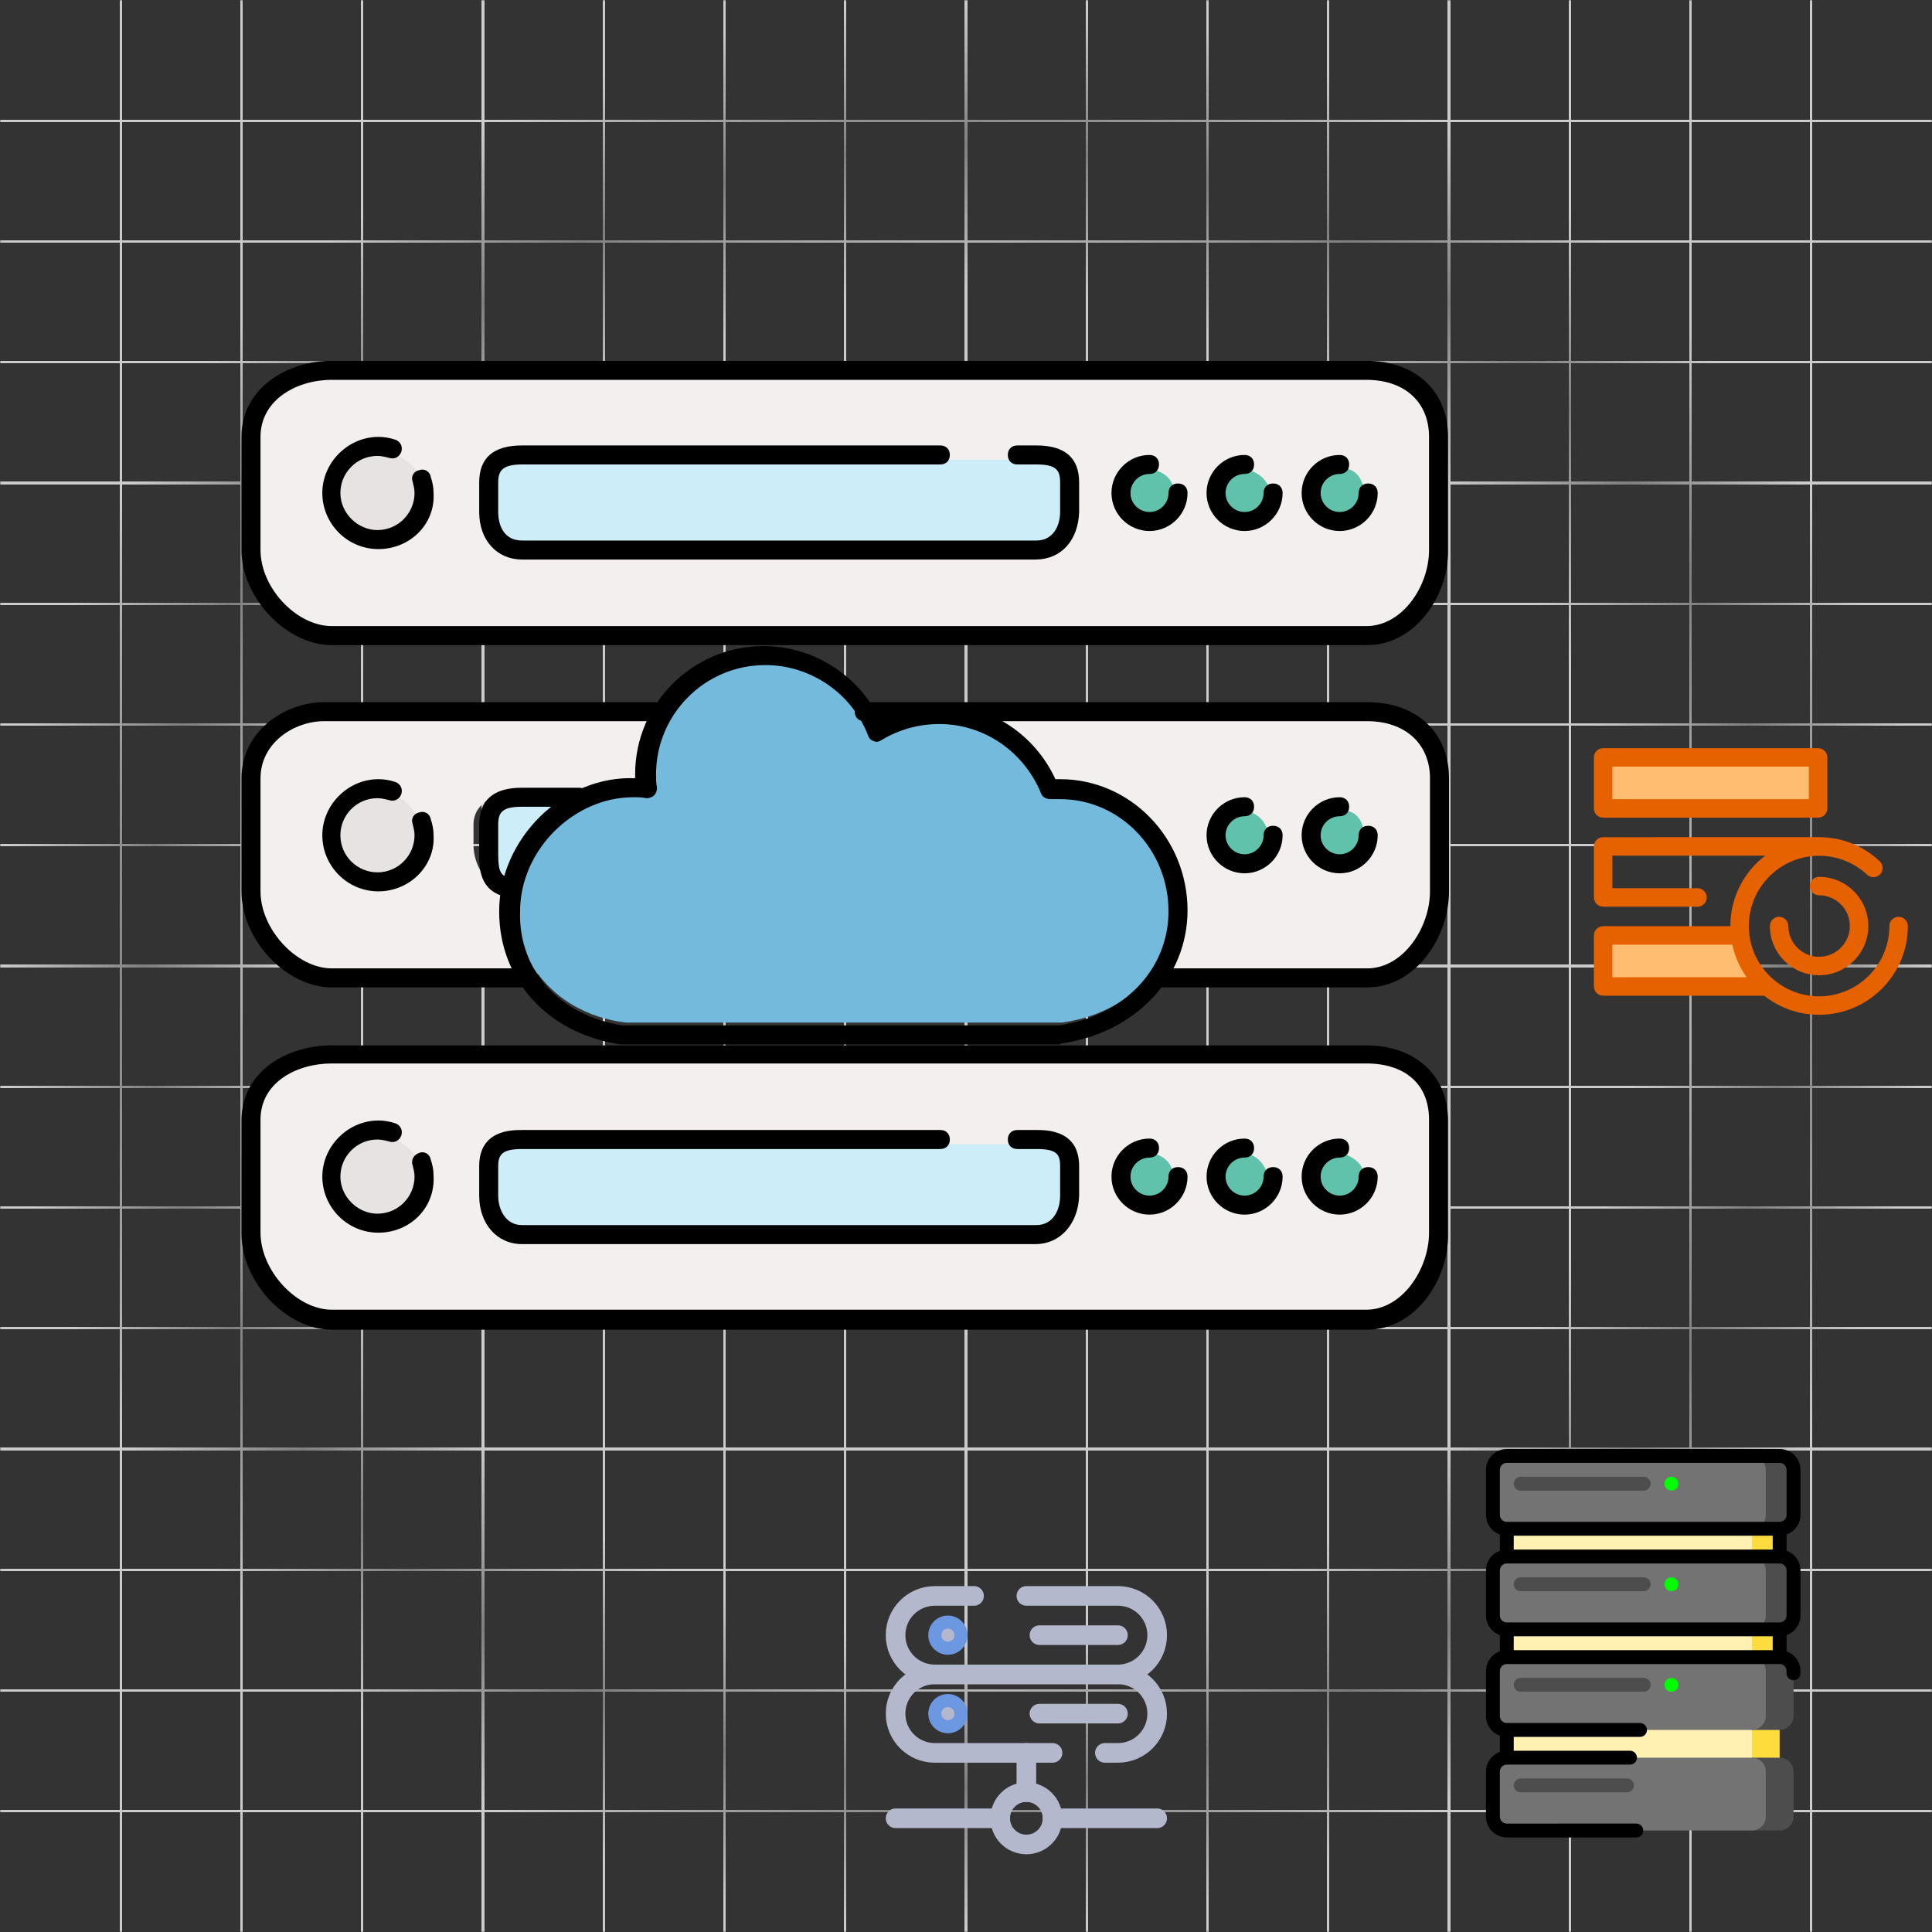 <svg height="800px" width="800px" version="1.1"  xmlns="http://www.w3.org/2000/svg" xmlns:xlink="http://www.w3.org/1999/xlink" viewBox="0 0 800 800" xml:space="preserve">


<rect x="0" y="0" width="800" height="800" fill="#333333" stroke="none"/>


<svg
  xmlns="http://www.w3.org/2000/svg"
  width="800"
  height="800"
  viewBox="0 0 800 800"
  shape-rendering="crispEdges"
>
  <defs>
    <!-- Radial fade mask that fades from all four sides -->
    <mask id="edgeFade">
      <defs>
        <radialGradient id="radialFade" cx="0.5" cy="0.5" r="0.5" fx="0.5" fy="0.5">
          <stop offset="0%" stop-color="white"/>
          <stop offset="70%" stop-color="white"/>
          <stop offset="85%" stop-color="black" stop-opacity="0.5"/>
          <stop offset="100%" stop-color="black"/>
        </radialGradient>
      </defs>
      <rect width="800" height="800" fill="url(#radialFade)"/>
    </mask>
  </defs>

  <!-- Grid -->
  <g mask="url(#edgeFade)" stroke="#cccccc" stroke-width="1" stroke-linecap="square">
    <!-- Vertical lines -->
    <line x1="50" y1="0" x2="50" y2="800"/>
    <line x1="100" y1="0" x2="100" y2="800"/>
    <line x1="150" y1="0" x2="150" y2="800"/>
    <line x1="200" y1="0" x2="200" y2="800"/>
    <line x1="250" y1="0" x2="250" y2="800"/>
    <line x1="300" y1="0" x2="300" y2="800"/>
    <line x1="350" y1="0" x2="350" y2="800"/>
    <line x1="400" y1="0" x2="400" y2="800"/>
    <line x1="450" y1="0" x2="450" y2="800"/>
    <line x1="500" y1="0" x2="500" y2="800"/>
    <line x1="550" y1="0" x2="550" y2="800"/>
    <line x1="600" y1="0" x2="600" y2="800"/>
    <line x1="650" y1="0" x2="650" y2="800"/>
    <line x1="700" y1="0" x2="700" y2="800"/>
    <line x1="750" y1="0" x2="750" y2="800"/>

    <!-- Horizontal lines -->
    <line x1="0" y1="50" x2="800" y2="50"/>
    <line x1="0" y1="100" x2="800" y2="100"/>
    <line x1="0" y1="150" x2="800" y2="150"/>
    <line x1="0" y1="200" x2="800" y2="200"/>
    <line x1="0" y1="250" x2="800" y2="250"/>
    <line x1="0" y1="300" x2="800" y2="300"/>
    <line x1="0" y1="350" x2="800" y2="350"/>
    <line x1="0" y1="400" x2="800" y2="400"/>
    <line x1="0" y1="450" x2="800" y2="450"/>
    <line x1="0" y1="500" x2="800" y2="500"/>
    <line x1="0" y1="550" x2="800" y2="550"/>
    <line x1="0" y1="600" x2="800" y2="600"/>
    <line x1="0" y1="650" x2="800" y2="650"/>
    <line x1="0" y1="700" x2="800" y2="700"/>
    <line x1="0" y1="750" x2="800" y2="750"/>
  </g>
</svg>

  
<svg id="gateway" x="360" y="650" width="130" height="130"  viewBox="0 0 24 24" fill="none" xmlns="http://www.w3.org/2000/svg" stroke="#6b98e1">
  <g  stroke-width="0"></g>
  <g  stroke-linecap="round" stroke-linejoin="round"></g>
  <g >
    <path d="M22 19H14M2 19H10" stroke="#b3b8cc" stroke-width="1.5" stroke-linecap="round"></path>
    <path d="M12 17V14" stroke="#b3b8cc" stroke-width="1.5" stroke-linecap="round"></path>
    <circle cx="12" cy="19" r="2" stroke="#b3b8cc" stroke-width="1.5"></circle>
    <path d="M14 14H5C3.343 14 2 12.657 2 11C2 9.343 3.343 8 5 8H19C20.657 8 22 9.343 22 11C22 12.657 20.657 14 19 14H18" stroke="#b3b8cc" stroke-width="1.5" stroke-linecap="round"></path>
    <path d="M12 2H19C20.657 2 22 3.343 22 5C22 6.657 20.657 8 19 8H5C3.343 8 2 6.657 2 5C2 3.343 3.343 2 5 2H8" stroke="#b3b8cc" stroke-width="1.5" stroke-linecap="round"></path>
    <path d="M13 5L19 5" stroke="#b3b8cc" stroke-width="1.5" stroke-linecap="round"></path>
    <path d="M13 11L19 11" stroke="#b3b8cc" stroke-width="1.5" stroke-linecap="round"></path>
    <circle cx="6" cy="5" r="1" fill="#b3b8cc"></circle>
    <circle cx="6" cy="11" r="1" fill="#b3b8cc"></circle>
  </g>
</svg>

<svg id="messageq" x="660" y="300" width="130" height="130" version="1.1" xmlns="http://www.w3.org/2000/svg" xmlns:xlink="http://www.w3.org/1999/xlink" viewBox="0 0 512 512" xml:space="preserve"  fill="#000000">
<defs>
  <style type="text/css">
    <![CDATA[
      /* Message animation */
      @keyframes messageMove {
        0% {
          transform: translate(0, 0);
          opacity: 0.;
        }

       10% {
          transform: translate(0, 0);
          opacity: 0.5;
        }
        25% {
          transform: translate(0, -30px);
          opacity: 1;
        }
        50% {
          transform: translate(520px, -30px);
          opacity: 0.8;
        }
        75% {
          transform: translate(520px, -30px);
          opacity: 0;
        }
        100% {
          transform: translate(0, 0);
          opacity: 0;
        }
      }
      
      /* Spinner rotation animation */
      @keyframes spinnerRotate {
        0% {
          transform: rotate(0deg);
        }
        100% {
          transform: rotate(360deg);
        }
      }
      
      .message {
        animation: messageMove 2s ease-in-out infinite;
        transform-origin: center;
      }
      
      .spinner {
        animation: spinnerRotate 2s linear infinite;
        transform-origin: 367.264px 328.683px; /* Center of the spinner element */
      }
    ]]>
  </style>
</defs>
<g   stroke-width="0"/>
<g   stroke-linecap="round" stroke-linejoin="round"/>
<g  > 
  
<rect class="message" x="15.066" y="53.648" style="fill:#ffbe6f;" width="350.551" height="83.227"/> 
<path class="message" style="fill:#e66100;" d="M365.622,151.95H15.066C6.745,151.95,0,145.204,0,136.884V53.648c0-8.32,6.745-15.066,15.066-15.066 h350.556c8.32,0,15.066,6.747,15.066,15.066v83.235C380.688,145.204,373.942,151.95,365.622,151.95z M30.133,121.817h320.423V68.714 H30.133V121.817z"/> 
  
  
<path style="fill:#ffbe6f;" d="M238.524,344.002H15.066v83.235h267.976C258.894,406.581,242.437,377.221,238.524,344.002z"/> <g> <path style="fill:#e66100;" d="M496.934,313.616c-8.32,0-15.066,6.747-15.066,15.066c0,63.192-51.411,114.603-114.603,114.603 c-29.408,0-56.255-11.143-76.566-29.416c-0.229-0.206-0.461-0.408-0.687-0.616c-1.18-1.077-2.335-2.182-3.468-3.307 c-0.136-0.134-0.273-0.267-0.408-0.402c-1.228-1.231-2.429-2.489-3.599-3.774c-0.032-0.035-0.065-0.069-0.096-0.104 c-9.844-10.837-17.646-23.562-22.79-37.561c-0.31-0.848-0.583-1.709-0.872-2.564c-0.279-0.817-0.571-1.626-0.832-2.45 c-0.473-1.507-0.907-3.028-1.317-4.558c-0.05-0.182-0.107-0.362-0.155-0.544c-0.431-1.635-0.823-3.283-1.181-4.942 c-0.018-0.081-0.039-0.161-0.056-0.244c-0.362-1.69-0.683-3.391-0.969-5.103c-0.009-0.056-0.021-0.11-0.03-0.164 c-0.283-1.716-0.527-3.443-0.734-5.177c-0.536-4.488-0.845-9.046-0.845-13.677c0-63.192,51.411-114.603,114.604-114.603 c29.19,0,56.995,10.979,78.294,30.913c6.073,5.686,15.607,5.37,21.295-0.705c5.688-6.075,5.37-15.609-0.705-21.295 c-26.722-25.012-61.519-39.051-98.114-39.235c0,0-1.6,0-2.412,0H15.066C6.745,183.759,0,190.505,0,198.825v83.235 c0,8.32,6.745,15.066,15.066,15.066h153.959c8.321,0,15.066-6.747,15.066-15.066c0-8.32-6.745-15.066-15.066-15.066H30.133v-53.102 h249.084c-34.445,26.482-56.69,68.084-56.69,114.791c0,0.084,0.003,0.169,0.003,0.253H15.066C6.745,328.936,0,335.683,0,344.002 v83.235c0,8.32,6.745,15.066,15.066,15.066h262.637c24.656,19.476,55.773,31.115,89.561,31.115 C447.073,473.419,512,408.49,512,328.683C512,320.363,505.255,313.616,496.934,313.616z M30.133,412.17v-53.102h195.612 c0.77,3.589,1.674,7.128,2.704,10.614c0.012,0.042,0.026,0.084,0.038,0.127c0.301,1.017,0.613,2.029,0.937,3.037 c0.099,0.313,0.203,0.625,0.304,0.937c0.237,0.72,0.478,1.437,0.725,2.153c0.2,0.583,0.407,1.165,0.616,1.745 c0.154,0.425,0.307,0.85,0.466,1.275c0.312,0.844,0.633,1.684,0.96,2.521c0.056,0.142,0.111,0.283,0.167,0.425 c4.228,10.702,9.713,20.863,16.374,30.27H30.133V412.17z"/> 
  
  <path class="spinner" style="fill:#e66100;" d="M367.264,408.939c-44.253,0-80.257-36.003-80.257-80.256c0-8.32,6.747-15.066,15.066-15.066 s15.066,6.747,15.066,15.066c0,27.638,22.485,50.123,50.125,50.123c27.638,0,50.123-22.485,50.123-50.123 c0-27.639-22.485-50.125-50.123-50.125c-8.32,0-15.066-6.747-15.066-15.066c0-8.32,6.747-15.066,15.066-15.066 c44.253,0,80.256,36.003,80.256,80.257S411.517,408.939,367.264,408.939z"/> </g> </g>
</svg>

  
<svg id="database" x="600" y="600" height="180" width="180" version="1.1"  xmlns="http://www.w3.org/2000/svg" xmlns:xlink="http://www.w3.org/1999/xlink" viewBox="0 0 512.001 512.001" xml:space="preserve" fill="#000000">
  <style>
    .dbled {
        fill: #00FF00;
  animation: blink 1s infinite;
    }
    @keyframes blink {
  0%, 100% { opacity: 1; }
  50%      { opacity: 0; }
}
  </style>
  
<g  stroke-width="0"></g>
<g  stroke-linecap="round" stroke-linejoin="round"></g>
<g >
<rect x="334.979" y="83.064" style="fill:#FEDC3D;" width="54.468" height="54.468"></rect>
<rect x="68.085" y="83.064" style="fill:#FFF1B1;" width="288.681" height="54.468"></rect>
<path style="fill:#4D4D4D;" d="M389.448,8.169h-32.681v85.787h32.681c8.987,0,16.34-7.353,16.34-16.34V24.51 C405.788,15.522,398.435,8.169,389.448,8.169z"></path>
<path style="fill:#737373;" d="M373.107,24.51v53.106c0,8.987-7.353,16.34-16.34,16.34H68.085c-8.987,0-16.34-7.353-16.34-16.34 V24.51c0-8.987,7.353-16.34,16.34-16.34h288.681C365.754,8.169,373.107,15.522,373.107,24.51z"></path>
  
<path style="fill:#4D4D4D;" d="M229.311,49.021H84.426c-4.512,0-8.17-3.658-8.17-8.17s3.658-8.17,8.17-8.17h144.885 c4.512,0,8.17,3.658,8.17,8.17S233.823,49.021,229.311,49.021z"></path>
  
<rect x="334.979" y="201.532" style="fill:#FEDC3D;" width="54.468" height="54.468"></rect>
<rect x="68.085" y="201.532" style="fill:#FFF1B1;" width="288.681" height="54.468"></rect>
<path style="fill:#4D4D4D;" d="M389.448,126.637h-32.681v85.787h32.681c8.987,0,16.34-7.353,16.34-16.34v-53.106 C405.788,133.991,398.435,126.637,389.448,126.637z"></path>
<path style="fill:#737373;" d="M373.107,142.978v53.106c0,8.987-7.353,16.34-16.34,16.34H68.085c-8.987,0-16.34-7.353-16.34-16.34 v-53.106c0-8.987,7.353-16.34,16.34-16.34h288.681C365.754,126.637,373.107,133.991,373.107,142.978z"></path>
<path style="fill:#4D4D4D;" d="M229.311,167.49H84.426c-4.512,0-8.17-3.658-8.17-8.17s3.658-8.17,8.17-8.17h144.885 c4.512,0,8.17,3.658,8.17,8.17S233.823,167.49,229.311,167.49z"></path>
<rect x="334.979" y="320.001" style="fill:#FEDC3D;" width="54.468" height="54.468"></rect>
<rect x="68.085" y="320.001" style="fill:#FFF1B1;" width="288.681" height="54.468"></rect>
<path style="fill:#4D4D4D;" d="M389.448,245.106h-32.681v85.787h32.681c8.987,0,16.34-7.353,16.34-16.34v-53.106 C405.788,252.459,398.435,245.106,389.448,245.106z"></path>
<path style="fill:#737373;" d="M373.107,261.446v53.106c0,8.987-7.353,16.34-16.34,16.34H68.085c-8.987,0-16.34-7.353-16.34-16.34 v-53.106c0-8.987,7.353-16.34,16.34-16.34h288.681C365.754,245.106,373.107,252.459,373.107,261.446z"></path>
<g>
<path style="fill:#4D4D4D;" d="M229.311,285.958H84.426c-4.512,0-8.17-3.658-8.17-8.17s3.658-8.17,8.17-8.17h144.885 c4.512,0,8.17,3.658,8.17,8.17S233.823,285.958,229.311,285.958z"></path>
<path style="fill:#4D4D4D;" d="M389.448,363.574h-32.681v85.787h32.681c8.987,0,16.34-7.353,16.34-16.34v-53.107 C405.788,370.927,398.435,363.574,389.448,363.574z"></path>
</g>
<path style="fill:#737373;" d="M373.107,379.915v53.107c0,8.987-7.353,16.34-16.34,16.34H68.085c-8.987,0-16.34-7.353-16.34-16.34 v-53.107c0-8.987,7.353-16.34,16.34-16.34h288.681C365.754,363.574,373.107,370.927,373.107,379.915z"></path>
<path style="fill:#4D4D4D;" d="M209.703,404.425H84.426c-4.512,0-8.17-3.658-8.17-8.17s3.658-8.17,8.17-8.17h125.277 c4.512,0,8.17,3.658,8.17,8.17S214.215,404.425,209.703,404.425z"></path>
<circle class="dbled" cx="261.992" cy="40.851" r="8.17"></circle>
<circle class="dbled" cx="261.992" cy="159.319" r="8.17"></circle>
<path d="M225.011,322.723H68.085c-4.506,0-8.17-3.665-8.17-8.17v-53.106c0-4.503,3.662-8.167,8.165-8.17 c0.016,0,321.357,0,321.357,0c4.519,0.003,8.181,3.667,8.181,8.17v2.729c0,4.512,3.658,8.17,8.17,8.17s8.17-3.658,8.17-8.17v-2.729 c0-10.652-6.831-19.733-16.34-23.105V219.19c9.509-3.373,16.34-12.454,16.34-23.105v-53.106c0-10.651-6.831-19.733-16.34-23.105 v-19.15c9.509-3.373,16.34-12.455,16.34-23.105V24.511C413.958,10.996,402.962,0,389.448,0H68.085 C54.569,0,43.575,10.996,43.575,24.511v53.106c0,10.651,6.831,19.733,16.34,23.105v19.151c-9.509,3.373-16.34,12.455-16.34,23.105 v53.106c0,10.652,6.831,19.733,16.34,23.105v19.151c-9.509,3.373-16.34,12.454-16.34,23.105v53.106 c0,10.652,6.831,19.733,16.34,23.105v19.151c-9.509,3.373-16.34,12.454-16.34,23.105v53.107c0,13.516,10.995,24.511,24.511,24.511 h152.518c4.512,0,8.17-3.658,8.17-8.17s-3.658-8.17-8.17-8.17H68.085c-4.506,0-8.17-3.665-8.17-8.17v-53.107 c0-4.506,3.665-8.17,8.17-8.17h145.113c4.512,0,8.17-3.658,8.17-8.17s-3.658-8.17-8.17-8.17H76.255v-16.34h148.756 c4.512,0,8.17-3.658,8.17-8.17S229.524,322.723,225.011,322.723z M381.277,220.596v16.34H76.255v-16.34H381.277z M76.255,118.468 v-16.34h305.022v16.34H76.255z M59.915,24.511c0-4.505,3.665-8.17,8.17-8.17h321.362c4.506,0,8.17,3.666,8.17,8.17v53.106 c0,4.505-3.665,8.17-8.17,8.17H68.085c-4.506,0-8.17-3.666-8.17-8.17V24.511z M59.915,142.979c0-4.505,3.665-8.17,8.17-8.17h321.362 c4.506,0,8.17,3.666,8.17,8.17v53.106c0,4.506-3.665,8.17-8.17,8.17H68.085c-4.506,0-8.17-3.665-8.17-8.17V142.979z"></path>
<circle class="dbled" cx="261.992" cy="277.788" r="8.17"></circle>
</g>





</svg>




<svg id="server" x="100" y="100" height="500px" width="500px" version="1.1"  xmlns="http://www.w3.org/2000/svg" xmlns:xlink="http://www.w3.org/1999/xlink" viewBox="0 0 508 508" xml:space="preserve" fill="#000000">

<style>
#server {
  /* Initial state */
  transform: translateY(0px);
  
  /* Apply the floating animation */
  animation: float 3s ease-in-out infinite;
  
  /* Optional: Add subtle shadow for depth */
  filter: drop-shadow(0 5px 15px rgba(0, 0, 0, 0.1));
}

/* The floating keyframes animation */
@keyframes float {
  0% {
    transform: translateY(0px);
  }
  50% {
    transform: translateY(-20px);
  }
  100% {
    transform: translateY(0px);
  }
}

  
</style>



  
  <g  stroke-width="0"></g>
  <g  stroke-linecap="round" stroke-linejoin="round"></g>
  <g >
    <path style="fill:#F4EFEF;" d="M473.6,55.8H38c-15.6,0-32,8.8-32,26v47.6c0,16.4,15.6,34,32,34h435.2c17.2,0,28.4-18.8,28.4-34V81.8 C502,65.8,490,55.8,473.6,55.8z"></path>
    <path style="fill:#CDEEF9;" d="M102,101.4v8.4c0,7.6,8,18,16,18h216.4c7.6,0,12-10,12-18v-8.4c0-7.6-4-9.6-12-9.6h-8h-32h-176 C110,91.8,102,93.8,102,101.4z"></path>
    <path style="fill:#E8E3E3;" d="M74.8,100.2C74,92.6,63.2,89,63.2,89c-1.6-0.4-3.6-0.8-5.2-0.8c-9.6,0-17.6,8-17.6,17.6 s8,17.6,17.6,17.6s17.6-8,17.6-17.6c0-0.8-0.4-2-0.4-3.2C74.8,101.8,74.8,101,74.8,100.2z"></path>
    <g>
      <path style="fill:#61C2AB;" d="M463.2,95.4c-0.4,0-0.8,0-0.8,0c-6,0-10.4,4.4-10.4,10s4.4,10,10,10c2.8,0,6-1.2,8-3.6 c1.6-2,2.4-4,2.4-6.4C471.2,97,466.4,95.4,463.2,95.4z"></path>
      <path style="fill:#61C2AB;" d="M421.6,95.4c-5.2,0-9.6,4.4-9.6,10s4.4,10,10,10c2.8,0,5.6-1.2,7.6-3.2s2.8-4.4,2.8-6.8 C432,97.4,421.6,95.4,421.6,95.4z"></path>
      <path style="fill:#61C2AB;" d="M382,95.8c-5.6,0-10,4.4-10,10s4.4,10,10,10c2.8,0,5.6-1.2,7.6-3.2s2.8-4.4,2.8-6.8 C392,96.6,382.4,95.8,382,95.8z"></path>
    </g>
    <path style="fill:#F4EFEF;" d="M174.4,199.8H38c-15.6,0-32,8.8-32,26v47.6c0,16.8,15.6,34.4,32,34.4h78.4c-4-8-6.4-16.8-6.4-26 c0-2.8,0.4-6,0.8-8.8c-7.6-2-13.2-10.4-13.2-19.2v-8.4c0-10,10.4-13.6,20-13.6h28c0.4,0,1.2-0.8,1.2-0.4c4.8-1.6,10.4-3.2,15.6-3.2 c0.4,0,0.4-0.4,0.8-0.4c1.2,0,2.4,0,3.6,0c0-1.2,0-2.4,0-3.6c0-2,0-2.8,0.4-4.8C168.4,211.8,170.8,203.8,174.4,199.8z"></path>
    <path style="fill:#CC9999;" d="M264.4,199.8c0.8,0,1.6,1.6,2,3.2c0.4,0.4,0.4,0.4,0.8,0.8l0.4,0.4c4.4-2.4,9.2-4.4,14.4-4.4H264.4z"></path>
    <path style="fill:#F4EFEF;" d="M340.8,229c0.8,0,1.2-0.4,1.6-0.4c0.4,0,1.2-0.4,1.6-0.4c28.4,0,51.6,24.4,51.6,53.6 c0,9.2-2.4,18-6.8,26h84.8c17.2,0,28.4-18.8,28.4-34.4v-47.6c0-16-12-26-28.4-26H304C320,199.8,334,213.4,340.8,229z"></path>
    <path style="fill:#E8E3E3;" d="M63.6,232.6c-2-0.8-4-0.8-5.6-0.8c-9.6,0-17.6,8-17.6,17.6S48.4,267,58,267s17.6-8,17.6-17.6 c0-2-0.4-3.6-0.8-5.2C71.2,234.2,63.6,233,63.6,232.6z"></path>
    <g>
      <path style="fill:#61C2AB;" d="M462,259.8c2.8,0,6-1.2,8-3.6c1.6-2,2.4-4,2.4-6.4c-0.8-9.2-6-10.4-9.2-10.4c-0.4,0-0.8,0-0.8,0 c-6,0-10.4,4.4-10.4,10S456.4,259.8,462,259.8z"></path>
      <path style="fill:#61C2AB;" d="M422,259.8c3.2,0,6-1.2,8-3.6c1.6-2,2.4-4,2-6.4c-1.2-9.6-10-10.4-10.4-10.4c-5.6,0-10,4.4-10,10 C412,255,416.4,259.8,422,259.8z"></path>
    </g>
    <path style="fill:#F4EFEF;" d="M473.6,343.8H334H38c-15.6,0-32,8.4-32,25.6V417c0,16.8,15.6,34.4,32,34.4h435.2 c17.2,0,28.4-18.8,28.4-34.4v-47.6C502,353,490.4,343.8,473.6,343.8z"></path>
    <path style="fill:#CDEEF9;" d="M102,389v8.4c0,7.6,8.4,18.4,16,18.4h216.4c7.6,0,12-10.4,12-18.4V389c0-7.6-4-9.2-12-9.2h-8h-32 h-176C110,379.8,102,381.8,102,389z"></path>
    <path style="fill:#E8E3E3;" d="M74.8,387.8c-0.4-3.6-7.2-8.8-11.6-11.6c-1.6-0.4-3.6-0.8-5.2-0.8c-9.6,0-17.6,8-17.6,17.6 s8,17.6,17.6,17.6s17.6-8,17.6-17.6c0-1.2-0.4-2.4-0.4-3.6C74.8,389,74.8,388.6,74.8,387.8z"></path>
    <g>
      <path style="fill:#61C2AB;" d="M462,383.4c-5.6,0-10,4.8-10,10c0,5.6,4.4,10,10,10s10-4.4,10-10.4 C472.4,386.2,463.2,383.4,462,383.4z"></path>
      <path style="fill:#61C2AB;" d="M421.6,383.4c-5.2,0-10,4.4-10,10s4.4,10,10,10c3.2,0,6.8-1.6,8.8-4c0.8-1.2,2-3.2,1.6-5.6 C430,384.2,422,383.4,421.6,383.4z"></path>
      <path style="fill:#61C2AB;" d="M382,383.4c-5.6,0-10,4.4-10,10s4.4,10,10,10c2.8,0,5.6-1.2,7.6-3.2c1.6-2,2.8-4.4,2.4-6.8 C391.6,384.2,382.4,383.4,382,383.4z"></path>
    </g>
    <path style="fill:#CDEEF9;" d="M139.2,235.8h-21.6c-7.6,0-16,2-16,9.6v8.4c0,6.8,4.4,14,10,15.6C115.6,254.6,126,239.8,139.2,235.8z "></path>
    <path style="fill:#73BADD;" d="M344,232.2c-0.4,0-1.2,0-1.6,0c-0.8,0-1.6,0-2.8,0c-0.8,0-1.6-0.4-2-1.2 c-7.6-18.4-24.8-30.4-44.4-30.4c-7.6,0-15.2,2-22,5.2c-1.2,0.8-2.4,1.2-3.6,2c-0.4,0.4-1.2,0.4-1.6,0.4c-0.4,0-1.2-0.8-1.2-1.2 c-7.2-18.4-25.2-30.8-44.8-30.8c-26.4,0-48,21.6-48,48c0,2,0,3.6,0.4,5.6c0,0.8,0,1.2-0.4,1.6s-1.2,0.8-1.6,0.4 c-2-0.4-4-0.4-5.6-0.4c-0.8,0-2,0-2.8,0c-6,0.4-11.6,1.6-16.8,4c-12.8,5.6-22.8,16.4-27.2,29.6c-1.6,4.8-2.4,9.6-2.4,14.8 c0,9.2,2.4,18,6.8,25.2c0.4,0.8,1.2,1.6,1.6,2.4c0.4,0.4,0.4,0.8,0.8,0.8c8,10.8,20.8,18.4,36.8,20.4h183.6 c17.2-2.4,30.8-10.8,39.2-22.4c5.6-7.6,8.4-16.8,8.4-26.4C391.6,253.8,370.4,232.2,344,232.2z"></path>
    <path d="M473.6,169.8H278l0,0H38c-19.2,0-38-20-38-40V82.2c0-20.8,19.6-32,38-32h435.2c20.8,0,34.4,12.8,34.4,32v47.6 C508,148.6,494,169.8,473.6,169.8z M278,161.8h195.2c15.2,0,26.4-16.8,26.4-32V82.2c0-14.8-10.4-24-26.4-24H38c-14.8,0-30,8.4-30,24 v47.6c0,16,15.2,32,30,32H278L278,161.8z"></path>
    <path d="M334,133.8H118c-10.4,0-18-8-18-20v-12.4c0-10.4,6-15.6,18-15.6h176c2.4,0,4,1.6,4,4s-1.6,4-4,4H118c-8.4,0-10,2.8-10,7.6 v12.4c0,5.6,2.4,12,10,12h216.4c7.2,0,10-6.4,10-12v-12.4c0-5.2-1.6-7.6-10-7.6h-8c-2.4,0-4-1.6-4-4s1.6-4,4-4h8 c12,0,18,5.2,18,15.6v12.4C352,125.8,344.8,133.8,334,133.8z"></path>
    <path d="M57.6,129.4c-13.2,0-23.6-10.8-23.6-23.6s10.8-23.6,23.6-23.6c2.4,0,4.8,0.4,7.2,1.2c2,0.8,3.2,2.8,2.4,5.2 c-0.8,2-2.8,3.2-5.2,2.4c-1.6-0.4-3.2-0.8-4.8-0.8c-8.8,0-15.6,7.2-15.6,15.6s7.2,15.6,15.6,15.6c8.8,0,15.6-7.2,15.6-15.6 c0-1.6-0.4-3.2-0.8-4.8c-0.8-2,0.4-4.4,2.8-4.8c2-0.8,4.4,0.4,4.8,2.8c0.8,2.4,1.2,4.4,1.2,6.8C81.6,119,70.8,129.4,57.6,129.4z"></path>
    <path d="M462,121.8c-8.8,0-16-7.2-16-16s7.2-16,16-16c2.4,0,4,1.6,4,4s-1.6,4-4,4c-4.4,0-8,3.6-8,8s3.6,8,8,8s8-3.6,8-8 c0-2.4,1.6-4,4-4s4,1.6,4,4C478,114.6,470.8,121.8,462,121.8z"></path>
    <path d="M422,121.8c-8.8,0-16-7.2-16-16s7.2-16,16-16c2.4,0,4,1.6,4,4s-1.6,4-4,4c-4.4,0-8,3.6-8,8s3.6,8,8,8s8-3.6,8-8 c0-2.4,1.6-4,4-4s4,1.6,4,4C438,114.6,430.8,121.8,422,121.8z"></path>
    <path d="M382,121.8c-8.8,0-16-7.2-16-16s7.2-16,16-16c2.4,0,4,1.6,4,4s-1.6,4-4,4c-4.4,0-8,3.6-8,8s3.6,8,8,8s8-3.6,8-8 c0-2.4,1.6-4,4-4s4,1.6,4,4C398,114.6,390.8,121.8,382,121.8z"></path>
    <path d="M118,313.8H38c-19.2,0-38-20-38-40.4v-47.6c0-19.6,18-32,34.8-32H174c2.4,0,4,1.6,4,4s-1.6,4-4,4H34.8 C22,201.8,8,211,8,225.8v47.6c0,16,15.2,32.4,30,32.4h80c2.4,0,4,1.6,4,4S120.4,313.8,118,313.8z"></path>
    <path d="M473.6,313.8H386c-2.4,0-4-1.6-4-4s1.6-4,4-4h87.6c15.2,0,26.4-17.2,26.4-32.4v-47.6c0-14.4-10.4-24-26.4-24H262 c-2.4,0-4-1.6-4-4s1.6-4,4-4h211.6c20.8,0,34.4,12.8,34.4,32v47.6C508,292.6,494,313.8,473.6,313.8z"></path>
    <path d="M57.6,273.4c-13.2,0-23.6-10.8-23.6-23.6s10.8-23.6,23.6-23.6c2.4,0,4.8,0.4,7.2,1.2c2,0.8,3.2,2.8,2.4,5.2 c-0.8,2-2.8,3.2-5.2,2.4c-1.6-0.4-3.2-0.8-4.8-0.8c-8.8,0-15.6,7.2-15.6,15.6c0,8.8,7.2,15.6,15.6,15.6c8.8,0,15.6-7.2,15.6-15.6 c0-1.6-0.4-3.2-0.8-4.8c-0.8-2,0.4-4.4,2.8-4.8c2-0.8,4.4,0.4,4.8,2.8c0.8,2.4,1.2,4.4,1.2,6.8C81.6,262.6,70.8,273.4,57.6,273.4z"></path>
    <path d="M462,265.8c-8.8,0-16-7.2-16-16s7.2-16,16-16c2.4,0,4,1.6,4,4s-1.6,4-4,4c-4.4,0-8,3.6-8,8s3.6,8,8,8s8-3.6,8-8 c0-2.4,1.6-4,4-4s4,1.6,4,4C478,258.6,470.8,265.8,462,265.8z"></path>
    <path d="M422,265.8c-8.8,0-16-7.2-16-16s7.2-16,16-16c2.4,0,4,1.6,4,4s-1.6,4-4,4c-4.4,0-8,3.6-8,8s3.6,8,8,8s8-3.6,8-8 c0-2.4,1.6-4,4-4s4,1.6,4,4C438,258.6,430.8,265.8,422,265.8z"></path>
    <path d="M473.6,457.8H38c-19.2,0-38-20-38-40.4v-47.6c0-20.8,19.2-31.6,38-31.6h435.2c20.8,0,34.4,12.8,34.4,31.6v47.6 C508,436.6,494,457.8,473.6,457.8z M38,345.8c-14.8,0-30,8-30,23.6V417c0,16,15.2,32.4,30,32.4h435.2c15.2,0,26.4-17.2,26.4-32.4 v-47.6c0-14.8-10-23.6-26.4-23.6H38z"></path>
    <path d="M334,421.8H118c-10.4,0-18-8.4-18-20.4V389c0-15.2,13.6-15.2,18-15.2h176c2.4,0,4,1.6,4,4s-1.6,4-4,4H118 c-8.4,0-10,2.4-10,7.2v12.4c0,6,3.2,12.4,10,12.4h216.4c6.8,0,10-6,10-12.4V389c0-5.2-1.6-7.2-10-7.2h-8c-2.4,0-4-1.6-4-4s1.6-4,4-4 h8c4.4,0,18,0,18,15.2v12.4C352,413.4,344.4,421.8,334,421.8z"></path>
    <path d="M57.6,417C44.4,417,34,406.2,34,393.4s10.8-23.6,23.6-23.6c2.4,0,4.8,0.4,7.2,1.2c2,0.8,3.2,2.8,2.4,5.2 c-0.8,2-2.8,3.2-5.2,2.4c-1.6-0.4-3.2-0.8-4.8-0.8c-8.8,0-15.6,7.2-15.6,15.6S48.8,409,57.2,409c8.8,0,15.6-7.2,15.6-15.6 c0-1.6-0.4-3.2-0.8-4.8c-0.8-2,0.4-4.4,2.8-5.2c2-0.8,4.4,0.4,4.8,2.8c0.8,2.4,1.2,4.4,1.2,6.8C81.6,406.6,70.8,417,57.6,417z"></path>
    <path d="M462,409.4c-8.8,0-16-7.2-16-16s7.2-16,16-16c2.4,0,4,1.6,4,4s-1.6,4-4,4c-4.4,0-8,3.6-8,8s3.6,8,8,8s8-3.6,8-8 c0-2.4,1.6-4,4-4s4,1.6,4,4C478,402.2,470.8,409.4,462,409.4z"></path>
    <path d="M422,409.4c-8.8,0-16-7.2-16-16s7.2-16,16-16c2.4,0,4,1.6,4,4s-1.6,4-4,4c-4.4,0-8,3.6-8,8s3.6,8,8,8s8-3.6,8-8 c0-2.4,1.6-4,4-4s4,1.6,4,4C438,402.2,430.8,409.4,422,409.4z"></path>
    <path d="M382,409.4c-8.8,0-16-7.2-16-16s7.2-16,16-16c2.4,0,4,1.6,4,4s-1.6,4-4,4c-4.4,0-8,3.6-8,8s3.6,8,8,8s8-3.6,8-8 c0-2.4,1.6-4,4-4s4,1.6,4,4C398,402.2,390.8,409.4,382,409.4z"></path>
    <path d="M344,337.8H160h-0.4c-30.4-4.4-51.2-26.8-51.2-56c0-30.4,26.8-57.2,57.2-56c0-0.4,0-1.2,0-1.6c0-30,24.4-54,54-54 c20.8,0,39.6,12,48.8,30.4c7.6-4,16-6,24.8-6c21.2,0,40.4,12.4,49.2,31.6h0.4c0.4,0,0.8,0,1.6,0c29.6,0,53.6,24.8,53.6,55.2 c0,28.4-22,51.6-53.2,56C344.4,337.8,344,337.8,344,337.8z M160.4,329.8H344c27.2-4,46-23.6,46-48c0-26-20.4-47.2-45.6-47.2 c-0.8,0-1.6,0-2.4,0c-0.8,0-1.2,0-1.6,0c-1.6,0-3.6-0.8-4-2.4c-7.2-17.6-24-29.2-42.8-29.2c-8.8,0-17.2,2.4-24.4,6.8 c-1.2,0.8-2.4,0.8-3.2,0.4c-1.2-0.4-2-1.2-2.4-2.4c-6.8-17.6-24-29.6-43.2-29.6c-25.6,0-46,20.8-46,46c0,1.6,0,3.6,0.4,5.6 c0,1.2-0.4,2.4-1.2,3.2c-0.8,0.8-2,1.2-3.2,1.2c-2-0.4-3.6-0.4-5.6-0.4c-25.2,0-47.6,22.4-47.6,48 C116.4,306.6,134,325.8,160.4,329.8z"></path>
    <path d="M112.4,275.8c-0.4,0-0.4,0-0.8,0c-11.6-2.4-11.6-12.4-11.6-18v-12.4c0-10.4,6-15.6,18-15.6h24c2.4,0,4,1.6,4,4s-1.6,4-4,4 h-24c-8.4,0-10,2.4-10,7.6v12.4c0,7.6,1.2,9.2,5.2,10c2,0.4,3.6,2.4,3.2,4.8C116,274.2,114.4,275.8,112.4,275.8z"></path>
  </g>
</svg>



  
</svg>